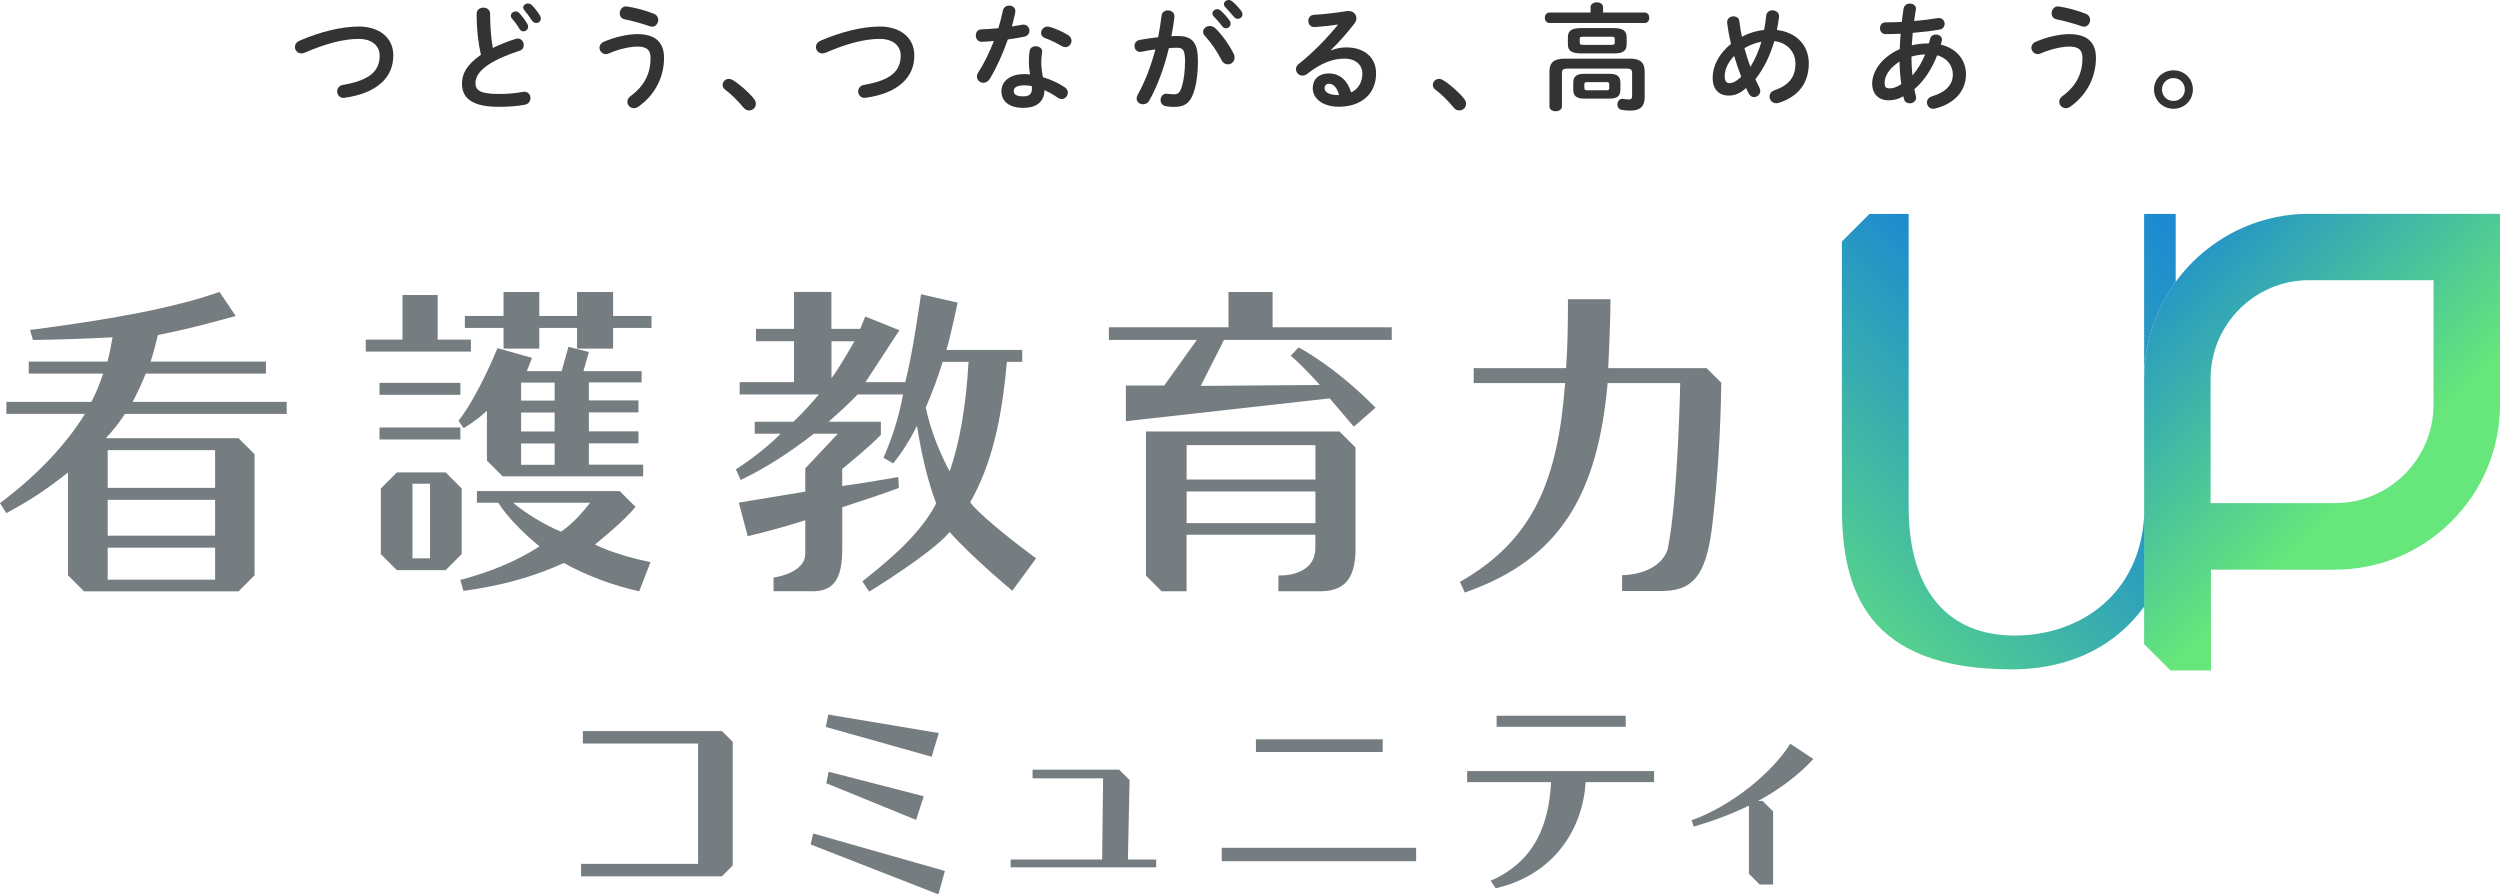 <?xml version="1.0" encoding="UTF-8"?>
<svg id="_レイヤー_2" data-name="レイヤー 2" xmlns="http://www.w3.org/2000/svg" xmlns:xlink="http://www.w3.org/1999/xlink" viewBox="0 0 344.51 123.25">
  <defs>
    <style>
      .cls-1 {
        fill: url(#_名称未設定グラデーション_2-3);
      }

      .cls-2 {
        fill: url(#_名称未設定グラデーション_2);
      }

      .cls-3 {
        fill: none;
      }

      .cls-4 {
        fill: #767d81;
      }

      .cls-5 {
        fill: #333;
      }

      .cls-6 {
        fill: url(#_名称未設定グラデーション_2-2);
      }
    </style>
    <linearGradient id="_名称未設定グラデーション_2" data-name="名称未設定グラデーション 2" x1="286.18" y1="23.43" x2="326.63" y2="66.12" gradientUnits="userSpaceOnUse">
      <stop offset="0" stop-color="#066eea"/>
      <stop offset="1" stop-color="#66e67b"/>
    </linearGradient>
    <linearGradient id="_名称未設定グラデーション_2-2" data-name="名称未設定グラデーション 2" x1="318.09" y1="15.49" x2="246.83" y2="94.55" xlink:href="#_名称未設定グラデーション_2"/>
    <linearGradient id="_名称未設定グラデーション_2-3" data-name="名称未設定グラデーション 2" x1="295.4" y1="37.84" x2="243.99" y2="89.26" xlink:href="#_名称未設定グラデーション_2"/>
  </defs>
  <g id="_レイヤー_1-2" data-name="レイヤー 1">
    <g>
      <path class="cls-5" d="M49.4,3.65c2.87,0,4.8,1.54,4.8,3.99,0,3.06-2.27,5.2-6.67,5.83-.06.02-.13.02-.19.02-.56,0-.88-.45-.88-.91,0-.38.26-.79.8-.88,3.75-.64,5.06-1.94,5.06-4.05,0-1.23-.93-2.29-2.91-2.29s-4.55.64-7.41,1.9c-.16.06-.32.1-.46.1-.53,0-.9-.42-.9-.88,0-.34.19-.67.66-.88,2.88-1.25,5.81-1.94,8.12-1.94Z"/>
      <path class="cls-5" d="M65.68,1.92c0-.58.46-.87.93-.87s.93.29.93.87c0,1.79.14,3.39.37,4.69.98-.48,2.06-.91,3.15-1.25.1-.03.19-.05.29-.05.5,0,.83.45.83.9,0,.34-.18.66-.59.79-1.42.45-3.03,1.1-4.21,1.86-1.38.9-1.86,1.78-1.86,2.59,0,.99.66,1.5,3.2,1.5,1.28,0,2.42-.11,3.31-.29.08-.02.14-.02.21-.02.56,0,.86.43.86.88,0,.4-.22.78-.72.9-1.09.22-2.32.3-3.68.3-3.36,0-5.04-1.02-5.04-3.19,0-1.31.61-2.61,2.61-3.97-.35-1.54-.59-3.44-.59-5.65ZM70.4,2.16c0-.32.32-.59.67-.59.16,0,.34.06.48.22.4.43.83.99,1.12,1.51.08.13.11.26.11.38,0,.37-.32.64-.66.64-.21,0-.4-.11-.54-.35-.32-.56-.72-1.06-1.06-1.46-.1-.11-.13-.24-.13-.35ZM72.1,1.04c0-.32.32-.56.66-.56.18,0,.37.06.53.22.38.4.82.93,1.1,1.42.1.16.14.3.14.43,0,.37-.3.62-.64.62-.21,0-.43-.11-.59-.35-.32-.5-.72-1.02-1.06-1.44-.1-.11-.14-.24-.14-.35Z"/>
      <path class="cls-5" d="M83.49,7.46c-.51,0-.88-.45-.88-.9,0-.3.18-.62.59-.8,1.52-.67,3.36-1.06,4.61-1.06,2.51,0,3.7,1.14,3.7,3.28,0,2.46-1.12,5.03-3.54,6.72-.21.14-.42.21-.61.21-.51,0-.91-.42-.91-.88,0-.27.13-.56.46-.8,2-1.47,2.74-3.25,2.74-5.23,0-1.04-.43-1.58-1.81-1.58-.96,0-2.45.3-3.94.94-.14.06-.29.1-.42.1ZM90.13,1.91c.4.16.58.5.58.83,0,.46-.34.94-.83.94-.1,0-.21-.03-.32-.06-1.01-.35-2.42-.75-3.49-.96-.46-.1-.67-.45-.67-.82,0-.46.32-.96.88-.96.06,0,.11.02.16.02,1.15.16,2.64.58,3.7,1.01Z"/>
      <path class="cls-5" d="M99.58,11.7c0-.43.37-.83.86-.83.18,0,.37.06.56.18.9.54,2.13,1.62,2.87,2.53.21.26.29.51.29.74,0,.51-.43.9-.93.9-.27,0-.56-.11-.78-.4-.74-.9-1.71-1.87-2.5-2.45-.27-.19-.37-.43-.37-.66Z"/>
      <path class="cls-5" d="M121.2,3.65c2.87,0,4.8,1.54,4.8,3.99,0,3.06-2.27,5.2-6.67,5.83-.06.02-.13.02-.19.02-.56,0-.88-.45-.88-.91,0-.38.26-.79.8-.88,3.75-.64,5.06-1.94,5.06-4.05,0-1.23-.93-2.29-2.91-2.29s-4.55.64-7.41,1.9c-.16.06-.32.1-.46.1-.53,0-.9-.42-.9-.88,0-.34.19-.67.66-.88,2.88-1.25,5.81-1.94,8.12-1.94Z"/>
      <path class="cls-5" d="M138.2,1.46c.1-.48.48-.69.86-.69.45,0,.86.27.86.78,0,.06,0,.14-.02.21-.13.61-.29,1.25-.46,1.89.48-.08.96-.16,1.41-.24.06-.02.13-.02.18-.02.51,0,.83.42.83.85,0,.35-.21.71-.72.82-.69.14-1.47.27-2.26.38-.67,1.94-1.54,3.86-2.46,5.39-.24.4-.58.58-.9.58-.48,0-.9-.37-.9-.85,0-.18.05-.37.18-.56.82-1.28,1.55-2.77,2.16-4.35-.59.06-1.17.1-1.66.11-.54.02-.83-.43-.83-.88,0-.42.26-.82.77-.83.72-.03,1.52-.08,2.34-.16.24-.82.46-1.63.62-2.43ZM141.06,14.87c-1.9,0-3.06-.83-3.06-2.32,0-1.28,1.09-2.34,3.14-2.34.26,0,.51.02.8.05-.11-.74-.16-1.28-.16-1.7,0-.69.03-1.04.11-1.55.08-.45.45-.64.83-.64.45,0,.9.26.9.74,0,.05-.02.08-.02.13-.06.46-.11.86-.11,1.31s.05,1.07.22,2.08c1.02.3,2.08.77,3.01,1.39.3.21.43.48.43.75,0,.45-.37.88-.85.88-.16,0-.35-.06-.54-.19-.59-.42-1.22-.77-1.83-1.03-.03,1.79-1.34,2.43-2.88,2.43ZM142.2,12.26c0-.14,0-.27-.02-.4-.35-.06-.69-.1-1.01-.1-1.12,0-1.47.35-1.47.78,0,.46.32.74,1.36.74.74,0,1.14-.32,1.14-1.02ZM147.13,4.79c.37.22.53.54.53.83,0,.46-.38.88-.85.88-.16,0-.32-.05-.48-.14-.75-.43-1.58-.85-2.29-1.1-.4-.14-.58-.43-.58-.72,0-.43.37-.88.91-.88.1,0,.19.02.3.05.77.21,1.76.66,2.45,1.09Z"/>
      <path class="cls-5" d="M158.38,13.86c-.21.37-.54.51-.87.51-.46,0-.88-.32-.88-.8,0-.14.05-.32.14-.5,1.01-1.78,1.84-3.97,2.45-6.26-.66.08-1.3.19-1.9.32-.06.02-.14.02-.21.02-.5,0-.77-.4-.77-.82,0-.37.22-.74.72-.83.82-.16,1.7-.27,2.54-.37.19-.98.35-1.97.46-2.95.06-.51.46-.75.88-.75.45,0,.9.29.9.8v.11c-.1.87-.24,1.76-.42,2.64.32-.02.61-.02.86-.02,2.05,0,2.8.93,2.8,3.44,0,1.5-.16,2.85-.43,3.83-.51,1.84-1.23,2.5-2.85,2.5-.38,0-.79-.03-1.09-.08-.54-.08-.78-.48-.78-.86,0-.45.29-.88.82-.88.03,0,.08.02.13.02.3.03.54.06.88.06.56,0,.85-.18,1.12-1.12.27-.91.42-2.16.42-3.47,0-1.44-.27-1.82-1.04-1.82-.35,0-.75.02-1.18.05-.64,2.64-1.57,5.23-2.71,7.24ZM170,7.4c.1.19.13.38.13.54,0,.56-.45.93-.93.93-.32,0-.66-.18-.88-.61-.58-1.15-1.42-2.38-2.27-3.3-.18-.19-.26-.4-.26-.58,0-.45.45-.8.93-.8.26,0,.51.1.74.3,1.01.96,2,2.43,2.54,3.51ZM167.07,1.87c0-.32.32-.61.67-.61.14,0,.3.05.45.18.43.38.91.9,1.25,1.39.11.14.14.29.14.43,0,.35-.3.64-.64.64-.19,0-.38-.1-.53-.3-.38-.53-.82-.99-1.18-1.36-.11-.13-.16-.26-.16-.37ZM168.66.59c0-.32.3-.59.67-.59.16,0,.32.06.48.19.42.35.9.85,1.23,1.31.13.16.18.32.18.48,0,.35-.3.61-.64.61-.19,0-.4-.08-.56-.29-.37-.46-.82-.94-1.18-1.33-.13-.13-.18-.26-.18-.38Z"/>
      <path class="cls-5" d="M183.47,6.93c.67-.27,1.39-.4,2.03-.4,2.5,0,4.13,1.36,4.13,3.59,0,2.8-2.02,4.59-5.14,4.59-2.19,0-3.59-1.12-3.59-2.54,0-1.2.8-2.05,2.22-2.05,1.54,0,2.61,1.02,3.07,2.62.99-.48,1.55-1.41,1.55-2.61,0-1.14-.9-2.05-2.43-2.05-1.62,0-3.19.56-5.15,2.08-.22.18-.46.26-.67.26-.5,0-.9-.42-.9-.88,0-.26.11-.53.4-.75,1.86-1.44,3.92-3.57,5.41-5.41-.79.13-1.83.24-2.62.3-.06,0-.48.05-.69.05-.51,0-.8-.43-.8-.86,0-.4.26-.8.78-.83,1.3-.06,2.99-.27,4.53-.51.08-.02.14-.02.22-.02.66,0,1.1.46,1.1,1.01,0,.24-.1.5-.29.75-.94,1.22-2.16,2.61-3.22,3.62l.03.05ZM184.53,13.11c-.27-1.02-.75-1.57-1.42-1.57-.34,0-.58.27-.58.62,0,.53.61.94,1.87.94h.13Z"/>
      <path class="cls-5" d="M197.45,11.7c0-.43.37-.83.86-.83.18,0,.37.06.56.18.9.54,2.13,1.62,2.87,2.53.21.26.29.51.29.74,0,.51-.43.9-.93.9-.27,0-.56-.11-.78-.4-.74-.9-1.71-1.87-2.5-2.45-.27-.19-.37-.43-.37-.66Z"/>
      <path class="cls-5" d="M219.18,1.01c0-.46.43-.69.87-.69s.86.22.86.69v.72h5.73c.43,0,.64.35.64.72s-.21.72-.64.72h-13.12c-.42,0-.64-.37-.64-.72s.22-.72.64-.72h5.67v-.72ZM224.5,8.07c1.57,0,2.14.56,2.14,1.79v3.55c0,1.22-.61,1.83-1.92,1.83-.53,0-.88-.03-1.28-.11-.38-.08-.56-.4-.56-.74,0-.38.26-.78.7-.78.05,0,.1,0,.14.02.22.03.54.08.74.08.34,0,.45-.13.45-.53v-3.12c0-.45-.18-.61-.77-.61h-8.13c-.59,0-.77.16-.77.61v4.61c0,.43-.43.66-.86.66s-.86-.22-.86-.66v-4.8c0-1.23.58-1.79,2.15-1.79h8.83ZM217.9,7.36c-1.41,0-1.84-.4-1.84-1.28v-.91c0-.9.43-1.3,1.84-1.3h4.4c1.42,0,1.86.4,1.86,1.3v.91c0,1.18-.86,1.28-1.86,1.28h-4.4ZM218.32,13.59c-1.12,0-1.52-.4-1.52-1.26v-.9c0-.87.4-1.26,1.52-1.26h3.46c1.12,0,1.52.4,1.52,1.26v.9c0,1.04-.59,1.26-1.52,1.26h-3.46ZM222.01,6.18c.42,0,.51-.06.51-.32v-.48c0-.26-.1-.32-.51-.32h-3.81c-.42,0-.51.06-.51.32v.51c0,.29.29.29.51.29h3.81ZM221.39,12.44c.29,0,.37-.08.37-.29v-.54c0-.21-.08-.29-.37-.29h-2.69c-.29,0-.37.08-.37.29v.54c0,.24.16.29.37.29h2.69Z"/>
      <path class="cls-5" d="M242.46,12.1c.08.16.11.3.11.45,0,.48-.43.83-.86.83-.27,0-.54-.14-.72-.48-.13-.24-.26-.5-.37-.77-.88.8-1.62,1.04-2.4,1.04-1.34,0-2.21-.85-2.21-2.45,0-1.49.74-3.23,2.53-4.67-.24-.98-.42-1.97-.53-2.93v-.1c0-.5.45-.77.88-.77.38,0,.75.21.8.67.08.71.21,1.42.35,2.14.96-.5,1.99-.83,3.07-.93.11-.64.21-1.3.29-2.02.06-.46.46-.69.86-.69.43,0,.9.29.9.8v.1c-.08.62-.18,1.23-.29,1.81,2.67.32,4.39,2.1,4.39,4.61,0,2.75-1.49,4.59-4.13,5.43-.13.03-.24.06-.35.06-.58,0-.93-.46-.93-.93,0-.35.21-.69.69-.86,1.97-.69,2.88-1.81,2.88-3.68,0-1.52-1.04-2.87-2.91-3.09-.56,1.89-1.38,3.7-2.61,5.25.18.4.37.78.56,1.17ZM238.97,7.71c-.91.94-1.3,1.94-1.3,2.77,0,.7.27.98.61.98.45,0,.94-.19,1.67-.88-.35-.94-.69-1.89-.98-2.87ZM242.73,5.75c-.83.16-1.6.45-2.34.88.24.87.5,1.73.82,2.59.67-1.07,1.17-2.26,1.52-3.47Z"/>
      <path class="cls-5" d="M261.79,6.8c.02-.72.06-1.44.13-2.15-.74.03-1.44.05-2.07.05-.53,0-.78-.4-.78-.82s.26-.8.78-.8c.67,0,1.44-.02,2.23-.06.06-.59.14-1.2.24-1.84.08-.46.48-.69.86-.69.43,0,.85.26.85.7,0,.05-.02.08-.02.13-.08.54-.16,1.07-.24,1.58,1.17-.1,2.3-.24,3.2-.4.06-.02.13-.02.19-.02.53,0,.82.4.82.8,0,.35-.22.72-.7.8-1.06.19-2.37.34-3.7.45-.03.56-.1,1.14-.13,1.71.77-.18,1.57-.26,2.35-.26.06-.21.13-.42.18-.64.1-.4.45-.58.8-.58.42,0,.83.26.83.7,0,.06-.02.13-.03.21-.05.16-.08.32-.13.48,2.21.51,3.47,2.16,3.47,4.07,0,2.34-1.6,4.08-4.27,4.74-.08.02-.18.03-.26.03-.51,0-.85-.43-.85-.88,0-.34.21-.69.69-.83,2.03-.62,2.88-1.67,2.88-3.04,0-1.11-.72-2.23-2.16-2.62-.69,1.76-1.7,3.44-3.14,4.67.06.34.13.66.21.96.02.06.03.14.03.21,0,.5-.46.78-.9.78-.34,0-.67-.18-.77-.58l-.1-.4c-.69.42-1.34.56-2.03.56-1.36,0-2.26-.86-2.26-2.31s1.04-3.49,3.78-4.74ZM260.38,12.18c.48,0,.94-.14,1.62-.58-.14-1.04-.22-2.08-.24-3.12-1.47.96-2.06,2.03-2.05,2.95,0,.51.13.74.67.75ZM265.3,7.49c-.64.03-1.26.13-1.89.3v.27c0,.72.05,1.52.13,2.34.75-.86,1.33-1.86,1.76-2.91Z"/>
      <path class="cls-5" d="M280.81,7.46c-.51,0-.88-.45-.88-.9,0-.3.18-.62.59-.8,1.52-.67,3.36-1.06,4.61-1.06,2.51,0,3.7,1.14,3.7,3.28,0,2.46-1.12,5.03-3.54,6.72-.21.14-.42.21-.61.21-.51,0-.91-.42-.91-.88,0-.27.13-.56.46-.8,2-1.47,2.74-3.25,2.74-5.23,0-1.04-.43-1.58-1.81-1.58-.96,0-2.45.3-3.94.94-.14.06-.29.1-.42.1ZM287.45,1.91c.4.16.58.5.58.83,0,.46-.34.94-.83.94-.1,0-.21-.03-.32-.06-1.01-.35-2.42-.75-3.49-.96-.46-.1-.67-.45-.67-.82,0-.46.32-.96.88-.96.06,0,.11.02.16.02,1.15.16,2.64.58,3.7,1.01Z"/>
      <path class="cls-5" d="M302.19,12.33c0,1.49-1.18,2.66-2.67,2.66s-2.69-1.17-2.69-2.66,1.2-2.64,2.69-2.64,2.67,1.15,2.67,2.64ZM297.93,12.33c0,.9.69,1.58,1.58,1.58s1.57-.69,1.57-1.58-.69-1.57-1.57-1.57-1.58.69-1.58,1.57Z"/>
    </g>
    <g>
      <path class="cls-4" d="M129.32,123.25l-17.61-6.88.35-1.51,18.15,5.16-.89,3.23ZM128.38,104.28l-14.58-4.1.34-1.71,15.23,2.55-.99,3.27ZM126.23,112.98l-12.36-5.04.31-1.59,13.12,3.38-1.06,3.25Z"/>
      <path class="cls-4" d="M168.36,118.68v-1.85h26.79v1.85h-26.79ZM173.07,103.63v-1.75h17.47v1.75h-17.47Z"/>
      <path class="cls-4" d="M218.51,107.78c-.34,5.97-3.96,12.69-12.4,14.63l-.69-1.04c6.04-2.63,8.04-7.72,8.32-13.59h-11.56v-1.52h25.76v1.52h-9.44ZM206.24,100.16v-1.53h17.79v1.53h-17.79Z"/>
      <polygon class="cls-4" points="80.32 100.74 80.32 102.46 96.2 102.46 96.2 119.04 80.07 119.04 80.07 120.76 96.2 120.76 99.48 120.76 100.97 119.27 100.97 102.22 99.48 100.74 80.32 100.74"/>
      <polygon class="cls-4" points="155.43 118.45 155.66 107.49 154.22 106.06 142.29 106.06 142.29 107.26 152.01 107.26 151.88 118.45 139.27 118.45 139.27 119.52 159.33 119.52 159.33 118.45 155.43 118.45"/>
      <path class="cls-4" d="M242.26,110.38c2.9-1.56,5.51-3.5,7.63-5.78l-3.18-2.11c-2.46,3.93-8.07,8.6-13.61,10.54l.31.88c2.59-.75,5.14-1.69,7.6-2.89v9.39l1.48,1.48h1.85v-10.07l-1.45-1.45h-.64Z"/>
      <g>
        <path class="cls-4" d="M133.69,69.23c2.95-5.18,4.36-11.38,5.06-19.36h2.12v-1.65h-10.44c.66-2.29,1.54-6.52,1.54-6.52l-5.05-1.15s-1.18,8.47-2.18,12.11h-5.47l4.67-7.15-4.7-1.89-.71,1.7h-3.96v-5.09h-5.15v5.09h-5.24v1.7h5.24v5.64h-7.49v1.7h10.92c-1.1,1.28-2.25,2.57-3.52,3.76h-5.33v1.65h3.57c-1.45,1.47-3.66,3.3-6.16,4.91l.66,1.47c3.96-1.93,6.78-3.85,10.09-6.38h3.3l-4.49,4.77v3.21l-9.16,1.51,1.23,4.63c2.69-.64,5.2-1.33,7.93-2.2v4.61c0,2.74-4.37,3.29-4.37,3.29v1.88h4.97c3.85.23,4.5-2.44,4.5-6.06v-5.51c2.47-.83,5.38-1.74,7.8-2.66l-.09-1.51c-2.51.46-5.38.92-7.72,1.24v-2.35s4.01-3.24,5.33-4.71v-1.79h-7.21c1.41-1.24,2.78-2.48,4.01-3.76h6.25c-.62,3.35-1.5,5.96-2.69,8.72l1.32.78c1.23-1.47,2.33-3.26,3.3-5.18.62,3.99,1.45,7.52,2.64,10.69-2.03,3.95-5.9,7.39-10.17,10.74l.93,1.42s8.54-5.18,11.1-8.21c3.22,3.62,8.63,8.09,8.63,8.09l3.28-4.47s-7.11-5.18-9.09-7.71ZM114.58,52.12v-5.09h3.17s-1.98,3.49-3.17,5.09ZM130.87,64.97c-1.28-2.43-2.55-5.32-3.3-8.81.88-2.02,1.67-4.13,2.33-6.29h3.57c-.35,5.92-1.14,10.83-2.6,15.09Z"/>
        <path class="cls-4" d="M39.51,57.03v-1.65h-21.23c.62-1.15,1.28-2.62,1.81-3.9h16.56v-1.65h-15.9c.4-1.19.71-2.39,1.01-3.67,4.49-.83,10.72-2.62,10.72-2.62l-2.23-3.31c-6.7,2.34-15.5,3.86-26.11,5.24l.4,1.38c3.7-.05,7.44-.18,10.97-.37-.22,1.15-.4,2.25-.7,3.35H3.96v1.65h10.26c-.44,1.33-1.01,2.71-1.63,3.9H.88v1.65h10.83c-2.51,4.08-6.47,8.4-11.72,12.3l.88,1.38c3.43-1.84,5.59-3.3,8.5-5.6v14.17l2.21,2.21h21.29l2.21-2.21v-16.68l-2.21-2.21H14.58c1.1-1.19,1.76-2.02,2.64-3.35h22.29ZM14.84,62.03h14.8v5.2h-14.8v-5.2ZM14.84,68.88h14.8v4.94h-14.8v-4.94ZM14.84,75.47h14.8v4.41h-14.8v-4.41Z"/>
        <path class="cls-4" d="M221.62,50.73s.31-6.1.31-9.5h-5.86c0,3.44-.04,6.56-.26,9.5h-12.73v2.06h12.6c-1.01,13.35-4.32,21.61-14.49,27.39l.66,1.47c13.26-4.59,18.32-13.67,19.69-28.86h10s-.31,16.16-1.73,22.91c-1.23,3.63-6.28,3.56-6.28,3.56v2.18h5.79c4.51-.11,5.97-2.97,6.71-9.68.64-5.57,1.09-12.51,1.17-19.01l-2.02-2.02h-13.56Z"/>
        <g>
          <rect class="cls-4" x="52.3" y="58.91" width="11.14" height="1.65"/>
          <rect class="cls-4" x="52.3" y="52.76" width="11.14" height="1.65"/>
          <polygon class="cls-4" points="84.49 43.54 84.49 40.24 79.52 40.24 79.52 43.54 74.32 43.54 74.32 40.24 69.39 40.24 69.39 43.54 64.06 43.54 64.06 45.19 69.39 45.19 69.39 48.04 74.32 48.04 74.32 45.19 79.52 45.19 79.52 48.04 84.49 48.04 84.49 45.19 89.78 45.19 89.78 43.54 84.49 43.54"/>
          <path class="cls-4" d="M61.41,65.1h-6.72l-2.21,2.21v9.05l2.21,2.21h6.72l2.21-2.21v-9.05l-2.21-2.21ZM59.26,76.94h-2.42v-10.28h2.42v10.28Z"/>
          <polygon class="cls-4" points="64.89 46.8 60.31 46.8 60.31 40.65 55.47 40.65 55.47 46.8 50.4 46.8 50.4 48.45 64.89 48.45 64.89 46.8"/>
          <path class="cls-4" d="M68.55,47.98s-2.6,6.48-5.37,10.01l.71,1.01c1.28-.78,2.2-1.47,3.21-2.39v6.87l2.16,2.16h19.37v-1.61h-7.48v-2.94h6.83v-1.65h-6.83v-2.61h6.83v-1.65h-6.83v-2.48h7.27v-1.56h-8.02l.75-2.63-2.82-.72-.93,3.35h-4.8l.72-1.82-4.77-1.35ZM76.43,64.05h-4.62v-2.94h4.62v2.94ZM76.43,59.46h-4.62v-2.61h4.62v2.61ZM76.43,52.72v2.48h-4.62v-2.48h4.62Z"/>
          <path class="cls-4" d="M82,75.02s4.04-3.2,5.57-5.18l-2.17-2.17h-19.68v1.61h2.94c1.28,2.02,3.67,4.4,5.69,6.01-3.13,2.02-6.65,3.49-10.92,4.63l.44,1.51c5.33-.73,9.73-1.97,13.83-3.85,3,1.7,6.96,3.17,10.39,3.9l1.55-4.01c-5.31-1.11-7.66-2.45-7.66-2.45ZM77.32,73.27c-2.25-.92-5.02-2.62-6.61-3.99h10.61c-1.15,1.47-2.42,2.89-4.01,3.99Z"/>
          <path class="cls-4" d="M89.58,69.78s-.03.04-.05.06l.05.05v-.1Z"/>
        </g>
        <g>
          <polygon class="cls-4" points="182.81 53.04 165.47 53.18 168.67 46.84 191.79 46.84 191.79 45.1 175.37 45.1 175.37 40.24 169.29 40.24 169.29 45.1 152.81 45.1 152.81 46.84 164.93 46.84 160.43 53.13 155.15 53.13 155.15 58.04 184.27 54.78 182.81 53.04"/>
          <path class="cls-4" d="M184.6,59.46h-26.68v19.86l2.16,2.16h3.43v-7.79h17.75v1.78c0,4.13-5.09,3.83-5.09,3.83v2.18h5.79c3.96,0,4.84-2.57,4.84-6.01v-13.8l-2.21-2.21ZM181.27,72.09h-17.75v-4.36h17.75v4.36ZM181.27,66.08h-17.75v-4.74h17.75v4.74Z"/>
          <path class="cls-4" d="M182.97,54.58l3.59,4.22,3-2.62c-5.73-5.83-10.62-8.31-10.62-8.31l-1.07,1.15c1.69,1.41,4.18,4.22,4.18,4.22l.92,1.33Z"/>
        </g>
      </g>
      <g>
        <path class="cls-2" d="M318.21,29.46c-12.54,0-22.74,10.2-22.74,22.74v36.56l3.63,3.63h5.58v-13.89h17.09c12.54,0,22.74-10.2,22.74-22.74v-26.29h-26.29ZM335.35,55.75c0,7.49-6.09,13.58-13.58,13.58h-17.14v-17.14c0-7.49,6.09-13.58,13.58-13.58h17.14v17.14Z"/>
        <path class="cls-3" d="M304.63,52.2v17.14h17.14c7.49,0,13.58-6.09,13.58-13.58v-17.14h-17.14c-7.49,0-13.58,6.09-13.58,13.58Z"/>
        <path class="cls-6" d="M299.83,29.48h-4.36v22.19c.13-4.78,1.72-9.2,4.35-12.81v-9.37Z"/>
        <path class="cls-3" d="M304.63,52.2v17.14h17.14c7.49,0,13.58-6.09,13.58-13.58v-17.14h-17.14c-7.49,0-13.58,6.09-13.58,13.58Z"/>
        <path class="cls-1" d="M295.48,70.97c-.51,10.77-8.7,16.61-17.88,16.61s-14.58-6.23-14.58-17.68V29.48h-5.4l-3.8,3.8v36.63c0,11.37,3.39,22.33,23.39,22.33,8.6,0,14.63-3.62,18.28-8.67v-12.59Z"/>
      </g>
    </g>
  </g>
</svg>